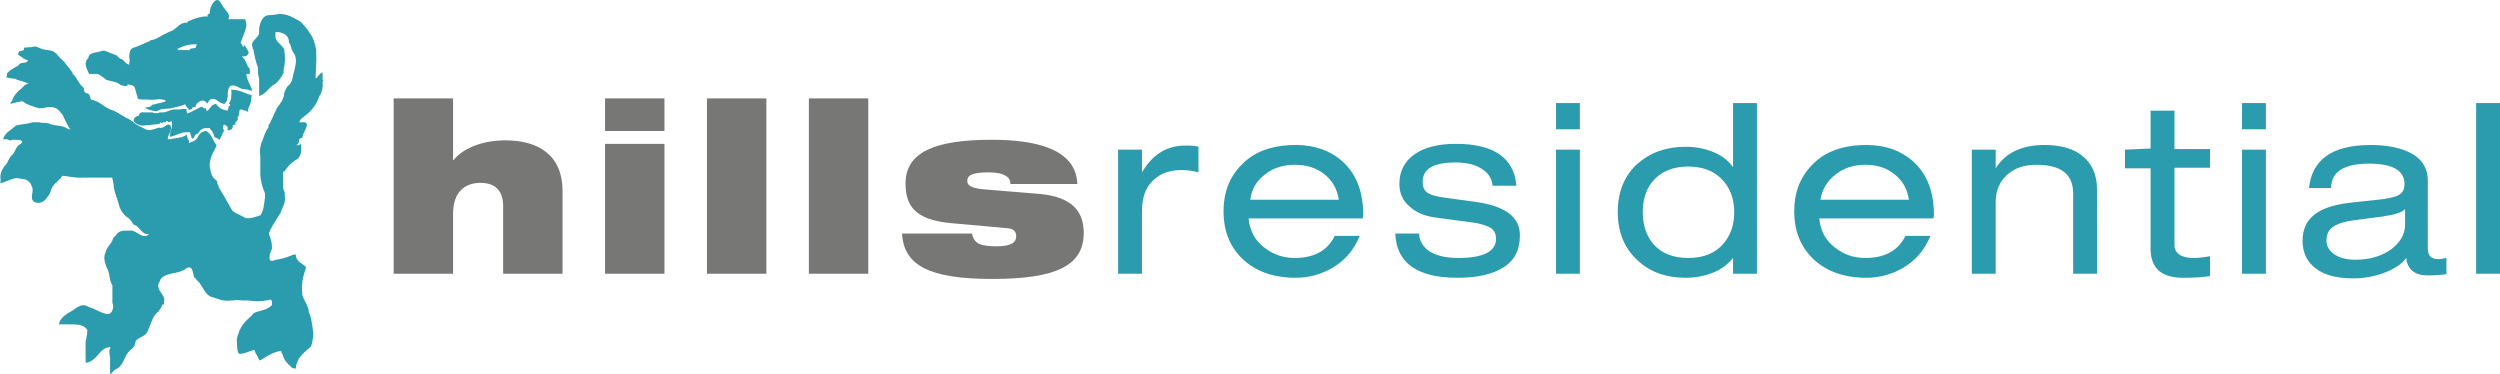 <?xml version="1.0" encoding="utf-8"?>
<!-- Generator: Adobe Illustrator 27.0.0, SVG Export Plug-In . SVG Version: 6.00 Build 0)  -->
<svg version="1.1" id="Layer_1" xmlns="http://www.w3.org/2000/svg" xmlns:xlink="http://www.w3.org/1999/xlink" x="0px" y="0px"
	 viewBox="0 0 429.3 64.2" style="enable-background:new 0 0 429.3 64.2;" xml:space="preserve">
<style type="text/css">
	.st0{fill:none;}
	.st1{fill:#2B9CAD;}
	.st2{fill:#777776;}
	.st3{clip-path:url(#SVGID_00000062174949385702000750000010073545445170448519_);fill:#2B9CAD;}
</style>
<rect y="0" class="st0" width="429.3" height="64.2"/>
<path class="st1" d="M429.3,17.7h-4.1V47h4.1V17.7z M410.5,42.9c-1.6,1.1-3.6,1.7-6,1.7c-1.5,0-2.7-0.3-3.6-0.9
	c-0.9-0.6-1.4-1.4-1.4-2.4c0-1.1,0.4-1.9,1.2-2.4c0.8-0.5,2-0.9,3.7-1.1l4.6-0.6c2.1-0.3,3.5-0.7,4-1.3v2.7
	C413,40.3,412.1,41.7,410.5,42.9 M406.8,28.1c4.1,0,6.1,1.2,6.1,3.5c0,0.9-0.3,1.5-1,1.9c-0.5,0.3-1.5,0.5-2.7,0.7l-4.6,0.5
	c-3.4,0.3-5.7,1-7.1,2.1s-2.1,2.5-2.1,4.6c0,1.7,0.6,3.2,1.7,4.2c1.5,1.5,3.8,2.2,7,2.2c1.8,0,3.5-0.3,5.2-0.9
	c1.8-0.7,3.1-1.5,3.9-2.6c0.2,2,1.5,3,3.7,3c1.1,0,2.2-0.1,3.2-0.2v-2.8c-0.5,0.1-1,0.2-1.4,0.2c-1.2,0-1.8-0.6-1.8-1.8V31
	c0-2.2-1.1-3.9-3.3-4.9c-1.7-0.8-3.9-1.2-6.5-1.2c-6.6,0-10.1,2.5-10.6,7.4h3.8C400.3,29.5,402.5,28.1,406.8,28.1 M389,17.7h-4v4.5
	h4.1v-4.5H389z M389,25.7h-4V47h4.1V25.7H389z M364.9,25.7v3.2h4.4v13.8c0,3.4,1.9,5,5.6,5c2,0,3.5-0.1,4.6-0.3V44
	c-1.1,0.2-2,0.3-2.8,0.3c-2.2,0-3.3-0.8-3.3-2.3V28.8h6.1v-3.2h-6.1V19h-4.1v6.5L364.9,25.7L364.9,25.7z M342.7,47V34.7
	c0-2,0.7-3.6,2.1-4.8c1.3-1.1,2.9-1.6,4.9-1.6c4.2,0,6.3,1.6,6.3,4.9V47h4.1V32.5c0-2.5-0.9-4.5-2.6-5.8c-1.5-1.2-3.7-1.8-6.4-1.8
	c-3.9,0-6.7,1.3-8.4,4v-3.2h-4.1V47H342.7z M315.3,29.9c1.4-1.1,3.1-1.6,5-1.6c2,0,3.6,0.5,5,1.6s2.2,2.5,2.5,4.4h-15.2
	C312.9,32.5,313.8,31,315.3,29.9 M332.1,37c0-4.1-1.2-7.2-3.7-9.4c-2.1-1.8-4.7-2.7-7.9-2.7c-4,0-7.1,1.1-9.3,3.4
	c-2.1,2.1-3.1,4.8-3.1,8s1,5.9,3.1,8c2.2,2.2,5.3,3.4,9.3,3.4c2.3,0,4.4-0.6,6.3-1.7c2.2-1.3,3.7-3.1,4.7-5.5h-4.3
	c-1.2,2.5-3.5,3.8-6.9,3.8c-2,0-3.7-0.6-5.2-1.8c-1.6-1.2-2.5-2.9-2.7-5H332L332.1,37z M284.2,30.7c1.4-1.4,3.3-2.1,5.7-2.1
	s4.3,0.7,5.7,2.1c1.4,1.4,2.2,3.3,2.2,5.7c0,2.2-0.6,4-1.9,5.5c-1.4,1.6-3.4,2.4-6,2.4s-4.6-0.8-6-2.4c-1.2-1.4-1.8-3.3-1.8-5.5
	C282.1,34,282.8,32.1,284.2,30.7 M301.7,47V17.7h-4.1v11c-0.8-1.1-1.9-2-3.4-2.6s-3.1-0.9-4.7-0.9c-3.4,0-6.1,1-8.3,2.9
	c-2.3,2.1-3.4,4.9-3.4,8.3s1.1,6.2,3.4,8.3c2.1,2,4.9,3,8.3,3c1.6,0,3.2-0.3,4.7-0.9c1.5-0.6,2.6-1.5,3.4-2.5V47H301.7z M271.3,17.7
	h-4.1v4.5h4.1V17.7z M271.3,25.7h-4.1V47h4.1V25.7z M250.3,47.7c3.4,0,6-0.6,7.9-1.8s2.8-3,2.8-5.5c0-3.1-2.5-5-7.4-5.7l-5.8-0.8
	c-1.4-0.2-2.3-0.5-2.8-0.9s-0.7-1-0.7-1.8c0-2.2,1.9-3.3,5.6-3.3c2,0,3.6,0.4,4.7,1.2c1.1,0.7,1.6,1.7,1.7,2.8h4.1
	c-0.4-4.8-3.9-7.2-10.4-7.2c-3,0-5.4,0.6-7.1,1.8c-1.7,1.2-2.6,2.9-2.6,5.1c0,1.6,0.6,2.9,1.8,3.9c1.1,1,2.4,1.5,4,1.8l6.7,0.9
	c1.6,0.2,2.6,0.6,3.3,1c0.5,0.4,0.8,1,0.8,1.8c0,2.2-2.2,3.3-6.5,3.3c-2.4,0-4.1-0.5-5.3-1.4c-0.9-0.8-1.4-1.7-1.4-2.8h-4.1
	C239.8,45.2,243.4,47.7,250.3,47.7 M217.3,29.9c1.4-1.1,3.1-1.6,5.1-1.6c1.9,0,3.6,0.5,5,1.6s2.2,2.5,2.5,4.4h-15.2
	C214.9,32.5,215.8,31,217.3,29.9 M234.1,37c0-4.1-1.2-7.2-3.7-9.4c-2.1-1.8-4.7-2.7-7.9-2.7c-4,0-7.1,1.1-9.3,3.4
	c-2.1,2.1-3.1,4.8-3.1,8s1,5.9,3.1,8c2.2,2.2,5.3,3.4,9.3,3.4c2.3,0,4.4-0.6,6.3-1.7c2.2-1.3,3.7-3.1,4.7-5.5h-4.3
	c-1.2,2.5-3.5,3.8-6.9,3.8c-1.9,0-3.7-0.6-5.2-1.8c-1.6-1.2-2.5-2.9-2.7-5H234L234.1,37z M196.1,47V36.2c0-2.2,0.6-4,1.9-5.2
	c1.2-1.2,2.8-1.8,4.9-1.8c0.8,0,1.8,0.1,2.9,0.4v-4.4c-0.6-0.2-1.4-0.2-2.3-0.2c-3.1,0-5.6,1.5-7.4,4.6v-3.9H192V47H196.1z"/>
<rect y="0" class="st0" width="429.3" height="64.2"/>
<path class="st2" d="M173.1,39.2c1.1,0.1,1.4,0.7,1.4,1.4c0,1-0.8,1.7-3.4,1.7c-1.1,0-2.2-0.1-2.9-0.4c-0.7-0.3-1.1-0.9-1.3-1.8h-12
	c0.3,5.6,4.9,7.8,15.5,7.8c10.8,0,15.7-2.2,15.7-7.9c0-3.8-2.1-6.2-7.6-6.7l-9.7-0.8c-2.2-0.2-2.7-0.8-2.7-1.4
	c0-0.9,0.6-1.5,3.6-1.5c1.5,0,2.4,0.2,3,0.6c0.6,0.3,0.8,0.8,0.8,1.4H185c-0.2-6.3-7.8-7.6-14.7-7.6c-9.9,0-14.8,2.2-14.8,7.5
	c0,3.9,1.7,6.2,7.6,6.8L173.1,39.2z M138.9,47h10.2V16.9h-10.2V47z M121.4,47h10.2V16.9h-10.2V47z M103.9,22.5h10.2v-5.6h-10.2V22.5
	z M103.9,47h10.2V24.7h-10.2V47z M67.6,47h10.2V36.7c0-3.7,2-5.3,4.7-5.3c2.4,0,3.9,1.2,3.9,4V47h10.2V32.8c0-6.2-4.2-8.7-9.8-8.7
	c-4.9,0-7.9,2-8.9,3.4h-0.1V16.9H67.6C67.6,16.9,67.6,47,67.6,47z"/>
<g>
	<defs>
		<rect id="SVGID_1_" y="0" width="429.3" height="64.2"/>
	</defs>
	<clipPath id="SVGID_00000175280954426658136030000017588553362936785320_">
		<use xlink:href="#SVGID_1_"  style="overflow:visible;"/>
	</clipPath>
	<path style="clip-path:url(#SVGID_00000175280954426658136030000017588553362936785320_);fill:#2B9CAD;" d="M37,0.1
		c-0.5,0.3-1,1.3-1,2.2c0,0.1-0.1,0.1-0.2,0.1s-0.2,0.2-0.2,0.5c-0.1,0-0.2-0.1-0.3-0.1c-1.1,0.1-1.9,0.4-2.6,0.7
		c-0.2,0.1-0.4,0.1-0.5,0.2v0.2h-0.3c-1.2,0-1.7,1.3-2.7,1.5c-0.1,0-0.1,0.1-0.2,0.1c0,0-0.1,0-0.2,0.1c-0.1,0-0.1,0.1-0.2,0.1
		c-1,0.4-1.7,1.1-2.7,1.2C25.8,7,25.7,7,25.6,7.1c-1,0.4-1.9,0.9-2.7,1.1c-0.1,0-0.2,0.1-0.2,0.1c-0.3,0.2-0.4,0.5-0.5,1.1V10
		c0.1,0.3,0.1,0.6,0,0.7v0.4C22,11.1,22,11,21.9,11c-0.5-0.2-0.7-0.9-1.2-0.9c-0.1-0.1-0.2-0.1-0.3-0.2l-0.2-0.2
		c0-0.1-0.1-0.1-0.2-0.2c-0.6-0.2-1.2-0.5-1.8-0.7c-0.2-0.1-0.4-0.1-0.6-0.1c-0.9,0.4-2.2,0.2-2.4,1.1v0.1c-1,1-0.2,2,0.1,2.8h1.5
		c0.4,0.2,0.8,0.5,1.2,0.8c0.1,0.1,0.2,0.1,0.2,0.2c0.9,0.3,1.9,0.3,2.5,0.9c0.1,0,0.3,0.1,0.4,0.1c0.4,0.1,0.7,0.1,0.8,0v-0.2
		c0.9,0.1,0.7,0.1,1.2,0.4l0.6,2.1c0.4,0.1,0.9,0.1,1.5,0.1h0.3c0.4,0.1,0.8,0,1.2,0c0.5-0.1,1-0.1,1.7,0.1v0.2
		c-0.1,0.1-0.2,0.1-0.3,0.1c-0.4,0.2-1,0.2-1.5,0.4c-0.2,0-0.3,0.1-0.5,0.1c-0.2,0.5-0.7,0.3-1.2,0.5c0.5,0.3,1,0.5,1.8,0.6h0.2
		c0.1,0,0.1,0,0.2-0.1c0.8-0.5,1.9-0.2,2.6-0.5c0.1,0,0.3,0,0.4-0.1l0.5-0.1c0.4-0.1,0.8-0.2,1.2-0.4c0.2,0.4,0.3,0.6,0.6,0.8v0.2
		c0.2-0.1,0.4-0.1,0.6-0.2v-0.2c0.2-0.1,0.4-0.1,0.6-0.2c0.1-0.3,0.1-0.4,0.2-0.5c0,0,0.1,0,0.1-0.1c0.7-0.6,1.2-0.6,1.7,0.1
		c0.1-0.2,0.2-0.3,0.3-0.5l0.2-0.2c0.6-0.3,1,0,1.4,0.3c0.3,0.2,0.7,0.5,1.2,0.4c-0.2-0.2,0.5-0.5,0.3-0.8c0-0.1,0.1-0.2,0.1-0.3V16
		c0.1-0.7,0.2-1,0.4-1.2c0.1-0.1,0.2-0.1,0.3-0.1c0.4-0.1,0.8,0.1,1.2,0.3s0.7,0.4,1.1,0.3c0.2,0.1,0.5,0.1,0.5,0.1
		c0.1,0,0.2,0.1,0.3,0.1s0.3,0.1,0.4,0.1c-0.2-1-0.9-1.7-1-2.9h0.6V12c0-0.1,0-0.2-0.1-0.3c-0.5-0.4-0.5-1.5-1.3-2
		c0.5,0,1,0,1.2-0.6c0-0.1,0-0.2-0.1-0.3c-0.1-0.4-0.5-0.8-0.6-1l-0.2-0.2c0.2,0.5,0,0.5-0.1,0.4c-0.2-0.3,0-0.3-0.2-0.4
		c0-0.1-0.1-0.1-0.2-0.2c0.3-0.9,0.8-1.9,1-2.9V4.2c0-0.3-0.1-0.6-0.2-0.9h-2.9c0.5-0.9-0.5-1.4-1.1-2.5c-0.1-0.1-0.2-0.3-0.3-0.5
		C37.7,0.2,37.5,0,37.3,0C37.2,0,37.1,0,37,0.1 M30.5,8.4c1-0.5,1.7-0.8,3.3-0.8c-0.1,0.2-0.1,0.4-0.2,0.6c-0.3,0.1-0.7,0.1-1,0.2
		v0.2h-2C30.5,8.6,30.5,8.4,30.5,8.4z M46.4,2.6h-0.3c-1,0.1-1.4,1.2-1.6,2.2v0.7c0.1,1-1.7,1.5-1.1,2.7c0,0.1,0,0.2,0.1,0.3
		c0.2,1,0.4,2.1,0.8,3.1v0.3c0,0.5,0,1,0.2,1.6v3c0.1,0,0.2-0.1,0.2-0.1c1-0.3,1.6-1.6,2.6-2l0.2-0.2c0.4-0.4,0.8-0.9,1.1-1.5
		c0-0.1,0.1-0.1,0.1-0.2V12c0.3-1.2,0.3-2.2,0.1-3.5c0-0.1-0.1-0.2-0.1-0.2c-0.4-0.7-1.5-1.2-1.4-2.2V5.5c0.9,0,1.8,0.2,2.2,1.1
		c0,0.1,0.1,0.2,0.1,0.3c0,0.3,0,0.6,0.2,0.6c0,0.1,0,0.2,0.1,0.3c0.1,0.4,0.2,0.8,0.4,1.1c0.1,0.1,0.1,0.2,0.2,0.3
		c0.6,1,0.2,2.2,0,3.1c0,0.1-0.1,0.2-0.1,0.3c-0.2,0.9-0.2,1.6-1.1,2.3c0,0.1-0.1,0.1-0.1,0.2l-0.3,0.6c0,0.1-0.1,0.2-0.1,0.3
		c0,1-0.8,2-1.3,2.6c0,0.1-0.1,0.2-0.1,0.3c-0.5,0.9-0.8,2-1.3,2.6v0.4c-0.6,0.7-0.8,1.7-1.1,2.4c-0.1,0.2-0.2,0.4-0.2,0.6
		c-0.2,0.6-0.2,1.2-0.1,1.9v3.3c0.1,1,0.3,2,0.8,3.1v0.7c-0.2,1.4-0.2,2.2-0.8,3.1c-0.1,0-0.2,0-0.3,0.1c-0.3,0.1-0.5,0.1-0.7,0.2
		c-0.2,0-0.3,0.1-0.5,0.1c-1.1,0.3-1.3-0.2-2.5-0.7c-0.2-0.1-0.4-0.2-0.5-0.3c-0.2-0.1-0.3-0.2-0.4-0.4c-0.5-0.9-1-1.7-1.5-2.6
		c-0.1-0.2-0.2-0.3-0.3-0.5c-0.2-0.3-0.4-0.6-0.5-1c-0.1-0.2-0.2-0.4-0.2-0.5s0-0.2-0.1-0.4c-1-0.6-1-1.6-1.2-2.5v-0.3
		c0.1-0.8,0.3-1.6,0.8-2.4c0.1-0.1,0.1-0.3,0.2-0.4s0.1-0.3,0.2-0.5c-0.1-0.1-0.3-0.3-0.4-0.6c-0.1-0.1-0.1-0.2-0.2-0.3
		c-0.2-0.5-0.7-1.3-1.2-1.5c-0.5,0-0.8,0.2-1.1,0.5c-0.1,0.1-0.2,0.3-0.3,0.5c-0.4,0.8-1.1,0.8-1.6,1.1c0.3-0.5-0.5-1-0.3-1.5
		c-0.2,0.1-0.3,0.2-0.5,0.3c-0.7,0.3-1.5,0.3-2.3,0.5h-0.5c0-0.8,0.8-1.5,0.5-2.3c-0.3-0.4-0.6-0.2-1,0.1c-0.3,0.2-0.7,0.4-1,0.2
		c-0.1,0-0.2,0.1-0.3,0.1c-0.6,0.2-1.1,0.4-1.7,0.3c-0.1,0-0.2,0-0.3-0.1c-0.7-0.4-1.5-0.6-2.3-1.4c-0.1,0-0.2-0.1-0.3-0.2
		c-1.1-0.5-2-1.2-2.9-1.6c-0.1,0-0.1,0-0.2-0.1c-0.2,0-0.4-0.1-0.6-0.2c-1-0.5-1.8-1.4-3.1-1.6c-0.1-0.4-0.2-0.8-0.4-1
		C15,16,14.8,16,14.6,15.9c-0.2-0.3-0.2-0.6-0.2-0.7c0-0.1,0-0.1-0.1-0.2c-0.8-0.6-1.1-1.7-1.8-2.3c0-0.1-0.1-0.2-0.1-0.3
		c-0.4-0.6-0.9-1.1-1.3-1.7l-0.2-0.2c-0.4-0.4-0.9-0.8-1.2-1.3C9.5,9.1,9.4,9.1,9.4,9C8.7,8.4,7.7,8.8,6.5,8.1C6.4,8.1,6.3,8,6.2,8
		C5.9,8,5.7,8,5.4,8.1H5.1c-0.3,0-0.7,0.1-1,0.1v0.4C3.8,8.7,3.5,8.8,3.3,8.8C3.2,9.1,3.1,9.2,3.1,9.4c0.2,0.1,0.3,0.2,0.5,0.3
		C4,10,4.3,10.3,4.8,10.3c-0.2,0.8-1.3,0.2-1.6,0.9c-0.1,0.1-0.3,0.2-0.5,0.3c-0.5,0.3-1.1,0.6-1.5,1.1V13l-0.1,0.1v0.2
		c0.1,0,0.3,0,0.4,0.1c0.3,0,0.6,0.1,0.9,0.1c0.1,0,0.2,0,0.3,0.1c0.6,0.3,1.4,0.3,2.2,0.8c-0.8,0-1,0.8-1.6,1.1l-0.2,0.2
		c-0.4,0.4-0.8,0.9-1,1.5c0,0.1-0.1,0.1-0.1,0.2s-0.1,0.1-0.2,0.2v0.2c0.3,0,0.6-0.1,0.9-0.2c0.1,0,0.2-0.1,0.3-0.1s0.4,0,0.6-0.1
		h0.3c0.7,0.6,1.6,0.8,2.5,1.1c0.1,0,0.2,0.1,0.3,0.1c1.1,0,1.9-0.5,2.9,0c0.1,0,0.1,0,0.2,0.1c0.4,0.3,0.7,0.7,1,1.1
		c0.1,0.1,0.1,0.2,0.1,0.3c0.4,0.6,0.7,1.6,1.2,2.1c-0.2,0-0.4,0-0.5-0.1c-1-0.7-2.3-0.4-3.2-0.9c-0.2,0-0.4-0.1-0.6-0.1
		c-0.4,0-0.8,0-1.1-0.1H5.6c-1,0.3-1.7,0.3-2.6,0.5c-0.1,0-0.2,0-0.3,0.1c-0.8,0.7-1.8,1.2-2.1,2.1c0,0.1,0,0.1-0.1,0.2h0.3
		c0.2,0,0.4,0,0.6,0.1s0.4,0.2,0.7,0h0.3c0.4,0,0.8,0,1.2,0.1l0.2,0.2c0,0.1,0,0.2-0.1,0.2c0,0.1-0.1,0.1-0.1,0.2
		C3,24.9,2.8,25.5,2.5,26c-0.1,0.2-0.2,0.4-0.3,0.5c-0.8,0.6-0.8,1.6-1.5,2.1c-0.1,0.2-0.2,0.4-0.3,0.5c-0.3,0.6-0.4,1.1-0.3,1.7V31
		c0,0.1,0,0.3-0.1,0.4h0.3c0.1,0,0.2,0,0.3-0.1c0.9-0.3,1.6-0.7,2.3-0.7c0.2,0,0.4,0,0.6,0.1c0.9,0,1.4,0.3,1.8,0.9
		c0,0.1,0.1,0.2,0.1,0.3C6,32.7,5,34,5.8,34.6c0.1,0.1,0.2,0.1,0.4,0.2c1,0.2,1.6-0.4,2.1-1.2c0.1-0.1,0.1-0.2,0.2-0.3
		c0.1,0,0.1-0.1,0.1-0.2s0.1-0.2,0.1-0.2c0.2-1.3,1.5-1.8,2-2.7h0.2c1.1,0.1,2.1,0.4,3.3,0.3h5.1c0,0.2,0,0.4,0.1,0.5
		c0,0.2,0,0.4,0.1,0.5c0,1.1,0.4,2,0.7,2.9c0,0.1,0.1,0.2,0.1,0.3c0.2,1.1,0.8,2.2,1.7,2.7c0.1,0.1,0.2,0.1,0.2,0.2
		c0.2,0.2,0.5,0.5,0.6,0.8l0.2,0.2c1.1,0.3,1.3,1.8,2.6,1.6c-0.8,0.8-1.6,0-2.4-0.4c-0.2-0.1-0.4-0.2-0.6-0.2H22
		c-0.9,0-1.6,0-2.1,0.8l-0.4,0.4c0,0-0.1,0.1-0.1,0.2c-0.2,0.8-0.9,1.2-1.2,2.1c0,0.1-0.1,0.2-0.1,0.3c-0.3,0.7-0.2,1.3,0,1.9
		c0.1,0.2,0.1,0.4,0.2,0.6c0.6,0.9,0.4,2.2,1,3.1v3c0.4,0.8-0.1,2.4-1.4,1.8c-0.1,0-0.2-0.1-0.3-0.1c-0.1,0-0.2-0.1-0.3-0.1
		c-0.7-0.3-1.2-0.6-1.8-0.8c-0.1,0-0.2-0.1-0.3-0.1c-1.4-0.9-2.4,0.6-3.4,1c-0.1,0-0.2,0.1-0.3,0.2c-0.6,0.4-1.2,0.9-1.4,1.8H12
		c1.1,0,2.1,0,2.8,0.7c0.1,0.1,0.1,0.2,0.2,0.3c0,0.5-0.1,1-0.2,1.5c0,0.1,0,0.2-0.1,0.3v3.8c0.9-0.1,1.2-0.5,1.6-0.8l0.2-0.2
		c0.7-0.7,1.2-1.7,2.5-1.7c-0.5,0.8,0,1.5-0.1,2.3v2.3c0.1,0,0.2-0.1,0.3-0.1c0.2-0.4,0.5-0.6,0.9-0.8c0.1,0,0.1-0.1,0.2-0.1
		c1-0.8,1-2,1.9-2.9l0.2-0.2c0.4-0.3,0.8-0.7,0.8-1.2c0-0.1,0.1-0.2,0.1-0.3c0.4-0.7,1.5-0.7,2-1.6c0-0.1,0-0.1,0.1-0.2
		c0-0.1,0.1-0.2,0.1-0.3c0.5-1,0.7-2.3,1.7-3c0.1-0.1,0.1-0.2,0.2-0.3c0.2-0.3,0.4-0.6,0.5-0.9h0.2c0.1-0.3,0.1-0.6,0.1-1
		c0-0.1,0-0.2-0.1-0.3c-0.4-0.9-1.4-1.6-0.7-2.6c0-0.1,0.1-0.2,0.1-0.3c0.7-1.3,2.7-1,4-1.7c0.1,0,0.2-0.1,0.3-0.2
		c1.3-0.9,1.3,0.6,1.5,1.3c0,0.1,0.1,0.2,0.2,0.2c0.1,0.2,0.3,0.4,0.5,0.6c0.1,0.1,0.1,0.2,0.2,0.2c0.7,0.9,1,1.9,1.9,2.4
		c0.1,0,0.2,0.1,0.3,0.1c1,0.3,2,0.8,3.3,0.6H40c0.5-0.1,1.1-0.1,1.5,0h1.1c1.3,0.2,2.3,0.2,3.6-0.1c0.1,0,0.2-0.1,0.3-0.1v0.2h0.2
		v0.6c0,0.1,0,0.2-0.1,0.3c-0.9,0.8-1.9,0.8-2.9,1.2c-0.2,0.1-0.3,0.2-0.4,0.4c-0.1,0.1-0.1,0.2-0.2,0.2c-0.9,0.8-1.7,1.6-2.1,2.8
		c0,0.1-0.1,0.2-0.1,0.3c-0.2,0.5-0.3,1-0.2,1.5v0.2c0,0.7,0.1,1.4,0.3,1.6c0.4,0.3,2-0.5,2.7-0.6c0.2,0.8,0.6,1,0.8,1.8
		c0.2-0.1,0.4-0.1,0.5-0.2c0.8-0.5,1.5-1,2.6-1.3c0.2-0.1,0.4-0.1,0.7-0.1c0,0.2,0.1,0.4,0.2,0.5c0.3,1.1,0.8,1.6,1.7,2.4
		c0.2,0,0.4,0.1,0.6,0.1c0-0.3,0.1-0.5,0.1-0.7c0-0.1,0.1-0.2,0.1-0.3c0.4-1.2,1.4-1.9,2.4-2.8c0-0.1,0.1-0.2,0.1-0.3
		c0.2-0.5,0.2-1.1,0.3-1.7v-0.3c-0.1-0.8-0.2-1.6-0.4-2.6c0-0.1-0.1-0.2-0.1-0.3c-0.1-0.3-0.2-0.5-0.3-0.8v-0.3
		c-0.3-1.1-0.8-1.6-1.1-2.6v-0.3c-0.2-1.4,0.2-3.1,0.6-4.2c0-0.1,0-0.2,0.1-0.2c-0.5-0.6-1.8-0.9-1.8-2.2c-0.3,0-0.5,0-0.8,0.2
		c-0.1,0-0.2,0.1-0.3,0.1c-0.8,0.3-1.5,0.5-2.3,0.6c-0.1,0-0.2,0.1-0.3,0.1c-0.3,0.1-0.5,0.2-0.7,0c-0.3-0.5,0-1.3,0.3-2v-0.3
		c0-0.7-0.2-1.4-0.5-2.2V40c0-0.1,0-0.1,0.1-0.2c0-0.1,0.1-0.2,0.1-0.3c0.5-1,1.2-2,1.8-3c0-0.1,0.1-0.2,0.1-0.3
		c0.3-0.8,0.8-1.5,0.6-2.5V33c-0.5-0.8-0.2-1.6-0.3-2.3v-1.2h0.2c0.6-0.9,1.3-1.7,2.3-2.2c0-0.1,0.1-0.1,0.2-0.2
		c0.3-0.4,0.4-0.8,0.4-1.3v-1.2c-0.3,0.5-0.8,0.3-1,0.3c1,0,0.3-1,1-1.2h0.2c0.1-0.9,0.8-1.6,0.8-2.4c-0.2-0.4-0.5-0.3-0.9-0.3h-0.4
		c0-0.1,0.1-0.2,0.1-0.3s0.1-0.2,0.2-0.2c0.1-0.2,0.2-0.3,0.4-0.4s0.3-0.3,0.5-0.4s0.3-0.3,0.5-0.4c0.7-0.7,1.4-1.7,1.7-2.7
		c0.1-0.2,0.2-0.4,0.3-0.5c0.2-0.6,0.4-1.2,0.3-1.8V14c0-0.1,0.1-0.1,0.1-0.1s0.1,0,0.1-0.1h-0.2v-1.4c-0.4,0.2-0.8,0.6-1,1h-0.2
		c0-1.4,0.2-2.9,0.1-4.2V8.6c-0.2-1-0.4-2-1.1-2.9c-0.1-0.2-0.2-0.3-0.3-0.5c-0.4-0.5-0.8-1-1.3-1.5c-0.1,0-0.2-0.1-0.2-0.1
		c-0.2-0.1-0.5-0.3-0.7-0.4c-0.1,0-0.2-0.1-0.2-0.1c-0.9-0.5-1.7-0.7-2.5-0.7C47.2,2.5,46.8,2.6,46.4,2.6 M39.7,16.5v0.4
		c-0.1,0.3-0.2,0.6-0.4,0.9c0.1,0.1,0.3,0,0.2,0.4h-0.2c-0.1,0.3-0.1,0.5-0.2,0.8c-0.6-0.1-1.1-0.2-1.5-0.6l-0.1-0.1
		c-0.3-0.2-0.3-0.7-0.8-0.3h-0.1c-0.5,0.3-0.5,0.7-1.1,1.1c0-0.1-0.1-0.3-0.2-0.5v-0.1c-0.2,0.2-0.3,0.1-0.4,0
		c-0.1-0.1-0.2-0.2-0.4-0.1h-0.1c-0.7,0.4-1.9,1-2.2,1.1c-0.1-0.3-0.2-0.3-0.2-0.8h-0.7c-0.3,0.1-0.8,0.1-1.2,0.1h-0.2
		c-0.7,0-1.2,0.5-2,0.5h-0.4c-0.3,0.1-0.7,0.2-1,0.1h-0.1c-0.1-0.1-0.3-0.1-0.4-0.1h-1c-0.4,0-0.7-0.1-0.9,0.1
		c-0.1,0.1-0.2,0.2-0.3,0.5c-0.5,0-1,0.5-0.8,1c0.5,0.5,1.3,0.8,2.1,0.6h0.3c0.6-0.1,1.2-0.1,1.8-0.2c0.1,0,0.2-0.1,0.3-0.1V21
		c0.1,0,0.1,0.1,0.2,0.1s0.1,0.1,0.2,0.1V21h0.6v-0.2c0.2,0,0.3,0,0.3,0.1c0.1,0.1,0.4,0.1,0.4,0c0.1,0,0.2-0.1,0.3-0.1v0.3
		c0.2,0.6-0.2,1.2-0.3,1.8v0.6c1-0.2,1.8-0.8,2.9-0.8h0.5c0.2,0.4,0.2,0.9,0.4,1.1c0.5,0,0.3-0.8,0.9-0.8c0.1-0.1,0.3-0.3,0.4-0.5
		c0.3-0.3,0.6-0.5,1-0.5H36l0.1,0.1c0,0.1,0.1,0.2,0.2,0.3c0.2,0.1,0.2,0.4,0.4,0.7c0,0.1,0.1,0.2,0.1,0.3c0,0.1,0.1,0.2,0.1,0.2
		c0.5,0.1,0.4,0.2,0.8,0.4c0.3-0.5,0.5-1.1,0.8-1.6v-0.1h-0.1c-0.1-0.1-0.1-0.3-0.1-0.3v-0.1c0-0.2,0.1-0.3,0.1-0.5
		c0.4,0.1,0.6,0.2,0.7,0.5V22c-0.1,0.5,0.2,0.4,0.4,0.3c0.1-0.1,0.3-0.1,0.3,0v-0.1c0-0.1,0-0.1,0.1-0.2v-0.1c0,0,0.1,0,0.1-0.1
		v-0.1c-0.3-0.5,0.7,0,0.4-0.6V21h0.2c-0.1-0.1,0.1-0.3,0.2-0.4v-0.1c0.2-0.2-0.2-0.5,0.1-0.5H41c0-0.2,0-0.5,0.1-0.8v-0.1
		c0-0.1,0.1-0.2,0.1-0.3c0.4,0,0.6,0.1,0.8,0.2h0.1c0.1,0,0.2,0,0.2,0.1c0.2,0.1,0.4,0.2,0.3-0.3v-0.1c0.4-0.8,0.6-1.3,0.6-2.4
		c-0.3,0-0.5-0.1-0.8-0.2l-0.7-0.3c-0.6-0.2-1.1-0.4-2-0.4C39.8,15.9,39.7,16.2,39.7,16.5"/>
</g>
</svg>
